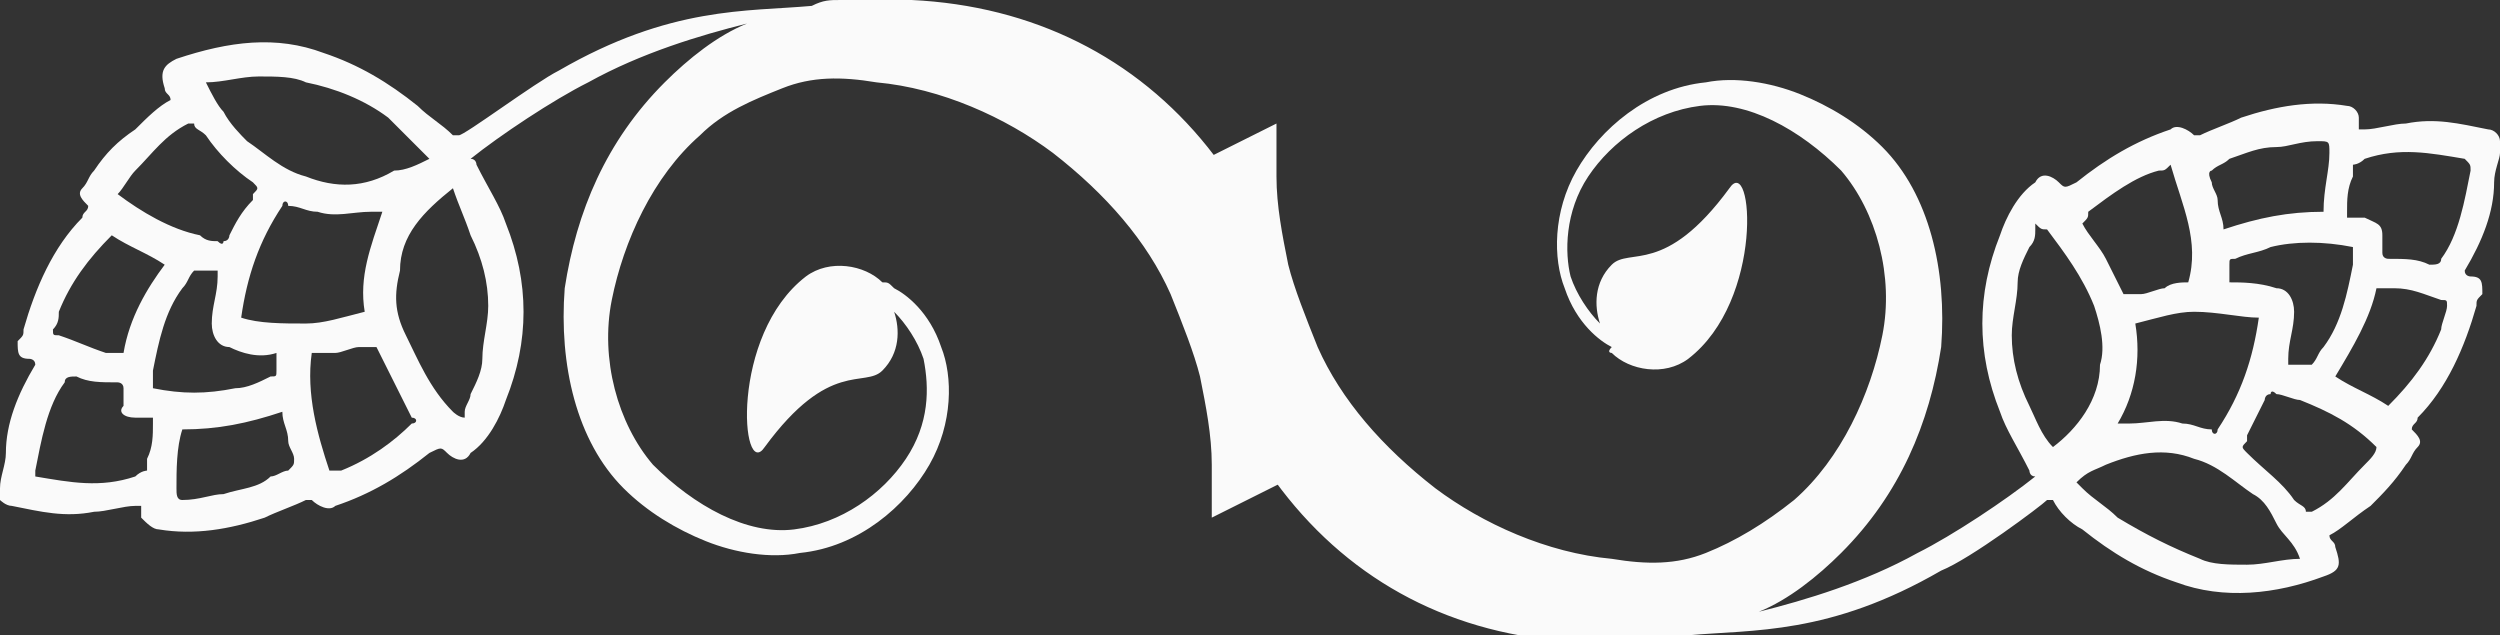 <?xml version="1.0" encoding="utf-8"?>
<!-- Generator: Adobe Illustrator 20.1.0, SVG Export Plug-In . SVG Version: 6.00 Build 0)  -->
<svg version="1.1" id="Ebene_1" xmlns="http://www.w3.org/2000/svg" xmlns:xlink="http://www.w3.org/1999/xlink" x="0px" y="0px"
	 viewBox="0 0 42.5 10.8" style="enable-background:new 0 0 42.5 10.8;" xml:space="preserve">
<rect x="0" y="0" width="42.5" height="10.8" fill="#333333" stroke="none"/>
<style type="text/css">
	.st0{fill:#FAFAFA;}
</style>
<g>
	<path class="st0" d="M0.2,8.6c0.5,0.1,0.9,0.2,1.4,0.1c0.2,0,0.5-0.1,0.7-0.1c0,0,0.1,0,0.1,0c0,0.1,0,0.1,0,0.2
		C2.5,8.9,2.6,9,2.7,9c0.6,0.1,1.2,0,1.8-0.2c0.2-0.1,0.5-0.2,0.7-0.3c0,0,0.1,0,0.1,0c0.1,0.1,0.3,0.2,0.4,0.1
		c0.6-0.2,1.1-0.5,1.6-0.9c0,0,0,0,0,0c0.2-0.1,0.2-0.1,0.3,0c0.1,0.1,0.3,0.2,0.4,0c0.3-0.2,0.5-0.6,0.6-0.9c0.4-1,0.4-2,0-3
		c-0.1-0.3-0.3-0.6-0.5-1c0,0,0-0.1-0.1-0.1c0.5-0.4,1.4-1,2-1.3c0.9-0.5,1.9-0.8,2.7-1c-0.5,0.2-1,0.6-1.4,1c-1,1-1.5,2.2-1.7,3.5
		c-0.1,1.3,0.2,2.6,1,3.4c0.4,0.4,0.9,0.7,1.4,0.9c0.5,0.2,1.1,0.3,1.6,0.2c1-0.1,1.8-0.8,2.2-1.5c0.4-0.7,0.4-1.5,0.2-2
		c-0.2-0.6-0.6-0.9-0.8-1c-0.1-0.1-0.1-0.1-0.2-0.1l0,0c-0.3-0.3-0.9-0.4-1.3-0.1c-1.3,1-1.1,3.5-0.7,2.9c1.1-1.5,1.7-1,2-1.3
		c0.3-0.3,0.3-0.7,0.2-1c0.2,0.2,0.4,0.5,0.5,0.8c0.1,0.5,0.1,1.1-0.3,1.7c-0.4,0.6-1.1,1.1-1.9,1.2c-0.8,0.1-1.7-0.4-2.4-1.1
		c-0.6-0.7-0.9-1.8-0.7-2.8c0.2-1,0.7-2.1,1.5-2.8c0.4-0.4,0.9-0.6,1.4-0.8c0.5-0.2,1-0.2,1.6-0.1c1.1,0.1,2.2,0.6,3,1.2
		c0.9,0.7,1.6,1.5,2,2.4c0.2,0.5,0.4,1,0.5,1.4c0.1,0.5,0.2,1,0.2,1.5c0,0.3,0,0.6,0,0.9c0.6-0.3,1.2-0.6,1.8-0.9
		C22.1,2.8,19-0.2,14.7,0c-0.1,0-0.1,0-0.2,0c0,0-0.1,0-0.1,0l-0.1,0c-0.2,0-0.3,0-0.5,0.1c0,0,0,0,0,0c-1.1,0.1-2.4,0-4.3,1.1
		C9.1,1.4,7.9,2.3,7.8,2.3c0,0-0.1,0-0.1,0C7.5,2.1,7.3,2,7.1,1.8c-0.5-0.4-1-0.7-1.6-0.9C4.7,0.6,3.9,0.7,3,1
		C2.8,1.1,2.7,1.2,2.8,1.5c0,0.1,0.1,0.1,0.1,0.2C2.7,1.8,2.5,2,2.3,2.2C2,2.4,1.8,2.6,1.6,2.9C1.5,3,1.5,3.1,1.4,3.2
		c-0.1,0.1,0,0.2,0.1,0.3c0,0.1-0.1,0.1-0.1,0.2c-0.5,0.5-0.8,1.2-1,1.9c0,0.1,0,0.1-0.1,0.2c0,0.2,0,0.3,0.2,0.3c0,0,0.1,0,0.1,0.1
		c0,0,0,0,0,0c-0.3,0.5-0.5,1-0.5,1.5C0.1,7.9,0,8.1,0,8.3c0,0.1,0,0.1,0,0.2C0,8.5,0.1,8.6,0.2,8.6z M2.6,6.6
		C2.6,6.6,2.6,6.6,2.6,6.6c0-0.1,0-0.2,0-0.3c0.1-0.5,0.2-1,0.5-1.4c0.1-0.1,0.1-0.2,0.2-0.3l0.1,0c0.1,0,0.2,0,0.3,0
		c0,0,0,0.1,0,0.1c0,0.3-0.1,0.5-0.1,0.8c0,0.2,0.1,0.4,0.3,0.4C4.1,6,4.4,6.1,4.7,6c0,0.1,0,0.2,0,0.3c0,0.1,0,0.1-0.1,0.1
		C4.4,6.5,4.2,6.6,4,6.6C3.5,6.7,3.1,6.7,2.6,6.6z M4.9,8C4.8,8,4.7,8.1,4.6,8.1C4.4,8.3,4.1,8.3,3.8,8.4c-0.2,0-0.4,0.1-0.7,0.1
		C3,8.5,3,8.4,3,8.3C3,8,3,7.6,3.1,7.3c0,0,0,0,0,0c0.6,0,1.1-0.1,1.7-0.3c0,0.2,0.1,0.3,0.1,0.5c0,0.1,0.1,0.2,0.1,0.3
		C5,7.9,5,7.9,4.9,8z M4.1,5.4C4.1,5.4,4.1,5.4,4.1,5.4c0.1-0.7,0.3-1.3,0.7-1.9c0-0.1,0.1-0.1,0.1,0c0.2,0,0.3,0.1,0.5,0.1
		c0.3,0.1,0.6,0,0.9,0c0.1,0,0.1,0,0.2,0C6.3,4.2,6.1,4.7,6.2,5.3c-0.4,0.1-0.7,0.2-1,0.2C4.8,5.5,4.4,5.5,4.1,5.4z M7,7.2
		C6.7,7.5,6.3,7.8,5.8,8C5.7,8,5.7,8,5.6,8C5.4,7.4,5.2,6.7,5.3,6C5.4,6,5.6,6,5.7,6c0.1,0,0.3-0.1,0.4-0.1c0.1,0,0.2,0,0.2,0
		c0,0,0.1,0,0.1,0c0.1,0.2,0.2,0.4,0.3,0.6C6.8,6.7,6.9,6.9,7,7.1C7.1,7.1,7.1,7.2,7,7.2z M7.7,3.2C7.8,3.5,7.9,3.7,8,4
		c0.2,0.4,0.3,0.8,0.3,1.2c0,0.3-0.1,0.6-0.1,0.9c0,0.2-0.1,0.4-0.2,0.6C8,6.8,7.9,6.9,7.9,7c0,0,0,0.1,0,0.1C7.8,7.1,7.7,7,7.7,7
		C7.3,6.6,7.1,6.1,6.9,5.7C6.7,5.3,6.7,5,6.8,4.6C6.8,4,7.2,3.6,7.7,3.2C7.6,3.2,7.6,3.2,7.7,3.2z M3.5,1.4c0.3,0,0.6-0.1,0.9-0.1
		c0.3,0,0.6,0,0.8,0.1C5.7,1.5,6.2,1.7,6.6,2C6.8,2.2,7,2.4,7.2,2.6c0,0,0.1,0.1,0.1,0.1C7.1,2.8,6.9,2.9,6.7,2.9
		C6.2,3.2,5.7,3.2,5.2,3c-0.4-0.1-0.7-0.4-1-0.6C4.1,2.3,3.9,2.1,3.8,1.9C3.7,1.8,3.6,1.6,3.5,1.4L3.5,1.4z M2.3,2.9
		c0.3-0.3,0.5-0.6,0.9-0.8c0,0,0.1,0,0.1,0c0,0.1,0.1,0.1,0.2,0.2C3.7,2.6,4,2.9,4.3,3.1c0.1,0.1,0.1,0.1,0,0.2c0,0,0,0,0,0.1
		C4.1,3.6,4,3.8,3.9,4c0,0,0,0.1-0.1,0.1c0,0,0,0.1-0.1,0C3.6,4.1,3.5,4.1,3.4,4C2.9,3.9,2.4,3.6,2,3.3C2.1,3.2,2.2,3,2.3,2.9z
		 M1,5.3c0.2-0.5,0.5-0.9,0.9-1.3c0.3,0.2,0.6,0.3,0.9,0.5C2.5,4.9,2.2,5.4,2.1,6c-0.1,0-0.2,0-0.3,0C1.5,5.9,1.3,5.8,1,5.7
		c-0.1,0-0.1,0-0.1-0.1C1,5.5,1,5.4,1,5.3z M0.6,8c0.1-0.5,0.2-1.1,0.5-1.5c0-0.1,0.1-0.1,0.2-0.1c0.2,0.1,0.4,0.1,0.7,0.1
		c0,0,0.1,0,0.1,0.1c0,0.1,0,0.2,0,0.3C2,7,2.1,7.1,2.3,7.1c0.1,0,0.2,0,0.3,0c0,0,0,0.1,0,0.1c0,0.2,0,0.4-0.1,0.6
		c0,0.1,0,0.1,0,0.2c0,0-0.1,0-0.2,0.1c-0.6,0.2-1.1,0.1-1.7,0C0.6,8.1,0.6,8,0.6,8z"/>
	<path class="st0" d="M42.3,2.2c-0.5-0.1-0.9-0.2-1.4-0.1c-0.2,0-0.5,0.1-0.7,0.1c0,0-0.1,0-0.1,0c0-0.1,0-0.1,0-0.2
		c0-0.1-0.1-0.2-0.2-0.2c-0.6-0.1-1.2,0-1.8,0.2c-0.2,0.1-0.5,0.2-0.7,0.3c0,0-0.1,0-0.1,0c-0.1-0.1-0.3-0.2-0.4-0.1
		c-0.6,0.2-1.1,0.5-1.6,0.9c0,0,0,0,0,0c-0.2,0.1-0.2,0.1-0.3,0c-0.1-0.1-0.3-0.2-0.4,0c-0.3,0.2-0.5,0.6-0.6,0.9c-0.4,1-0.4,2,0,3
		c0.1,0.3,0.3,0.6,0.5,1c0,0,0,0.1,0.1,0.1c-0.5,0.4-1.4,1-2,1.3c-0.9,0.5-1.9,0.8-2.7,1c0.5-0.2,1-0.6,1.4-1c1-1,1.5-2.2,1.7-3.5
		c0.1-1.3-0.2-2.6-1-3.4c-0.4-0.4-0.9-0.7-1.4-0.9c-0.5-0.2-1.1-0.3-1.6-0.2c-1,0.1-1.8,0.8-2.2,1.5c-0.4,0.7-0.4,1.5-0.2,2
		c0.2,0.6,0.6,0.9,0.8,1C27.3,6,27.4,6,27.4,6l0,0c0.3,0.3,0.9,0.4,1.3,0.1c1.3-1,1.1-3.5,0.7-2.9c-1.1,1.5-1.7,1-2,1.3
		c-0.3,0.3-0.3,0.7-0.2,1c-0.2-0.2-0.4-0.5-0.5-0.8C26.6,4.3,26.6,3.6,27,3c0.4-0.6,1.1-1.1,1.9-1.2c0.8-0.1,1.7,0.4,2.4,1.1
		c0.6,0.7,0.9,1.8,0.7,2.8c-0.2,1-0.7,2.1-1.5,2.8C30,8.9,29.5,9.2,29,9.4c-0.5,0.2-1,0.2-1.6,0.1c-1.1-0.1-2.2-0.6-3-1.2
		c-0.9-0.7-1.6-1.5-2-2.4c-0.2-0.5-0.4-1-0.5-1.4c-0.1-0.5-0.2-1-0.2-1.5c0-0.3,0-0.6,0-0.9c-0.6,0.3-1.2,0.6-1.8,0.9
		c0.5,5.2,3.5,8.2,7.9,7.9c0.1,0,0.1,0,0.2,0c0,0,0.1,0,0.1,0l0.1,0c0.2,0,0.3,0,0.5-0.1c0,0,0,0,0,0c1.1-0.1,2.4,0,4.3-1.1
		c0.5-0.2,1.7-1.1,1.8-1.2c0,0,0.1,0,0.1,0C35,8.7,35.2,8.9,35.4,9c0.5,0.4,1,0.7,1.6,0.9c0.8,0.3,1.7,0.2,2.5-0.1
		c0.3-0.1,0.3-0.2,0.2-0.5c0-0.1-0.1-0.1-0.1-0.2C39.8,9,40,8.8,40.3,8.6c0.2-0.2,0.4-0.4,0.6-0.7c0.1-0.1,0.1-0.2,0.2-0.3
		c0.1-0.1,0-0.2-0.1-0.3c0-0.1,0.1-0.1,0.1-0.2c0.5-0.5,0.8-1.2,1-1.9c0-0.1,0-0.1,0.1-0.2c0-0.2,0-0.3-0.2-0.3c0,0-0.1,0-0.1-0.1
		c0,0,0,0,0,0c0.3-0.5,0.5-1,0.5-1.5c0-0.2,0.1-0.4,0.1-0.5c0-0.1,0-0.1,0-0.2C42.5,2.3,42.4,2.2,42.3,2.2z M40,4.2
		C40,4.2,40,4.2,40,4.2c0,0.1,0,0.2,0,0.3c-0.1,0.5-0.2,1-0.5,1.4c-0.1,0.1-0.1,0.2-0.2,0.3l-0.1,0c-0.1,0-0.2,0-0.3,0
		c0,0,0-0.1,0-0.1c0-0.3,0.1-0.5,0.1-0.8c0-0.2-0.1-0.4-0.3-0.4c-0.3-0.1-0.6-0.1-0.8-0.1c0-0.1,0-0.2,0-0.3c0-0.1,0-0.1,0.1-0.1
		c0.2-0.1,0.4-0.1,0.6-0.2C39,4.1,39.5,4.1,40,4.2z M37.6,2.9c0.1-0.1,0.2-0.1,0.3-0.2c0.3-0.1,0.5-0.2,0.8-0.2
		c0.2,0,0.4-0.1,0.7-0.1c0.2,0,0.2,0,0.2,0.2c0,0.3-0.1,0.6-0.1,1c0,0,0,0,0,0c-0.6,0-1.1,0.1-1.7,0.3c0-0.2-0.1-0.3-0.1-0.5
		c0-0.1-0.1-0.2-0.1-0.3C37.5,2.9,37.6,2.9,37.6,2.9z M38.4,5.4C38.4,5.4,38.4,5.4,38.4,5.4c-0.1,0.7-0.3,1.3-0.7,1.9
		c0,0.1-0.1,0.1-0.1,0c-0.2,0-0.3-0.1-0.5-0.1c-0.3-0.1-0.6,0-0.9,0c-0.1,0-0.1,0-0.2,0c0.3-0.5,0.4-1.1,0.3-1.7
		c0.4-0.1,0.7-0.2,1-0.2C37.7,5.3,38.1,5.4,38.4,5.4z M35.5,3.6c0.4-0.3,0.8-0.6,1.2-0.7c0.1,0,0.1,0,0.2-0.1c0.2,0.7,0.5,1.3,0.3,2
		c-0.1,0-0.3,0-0.4,0.1c-0.1,0-0.3,0.1-0.4,0.1c-0.1,0-0.2,0-0.2,0c0,0-0.1,0-0.1,0c-0.1-0.2-0.2-0.4-0.3-0.6
		c-0.1-0.2-0.3-0.4-0.4-0.6C35.5,3.7,35.5,3.7,35.5,3.6z M34.9,7.6c-0.2-0.2-0.3-0.5-0.4-0.7c-0.2-0.4-0.3-0.8-0.3-1.2
		c0-0.3,0.1-0.6,0.1-0.9c0-0.2,0.1-0.4,0.2-0.6c0.1-0.1,0.1-0.2,0.1-0.3c0,0,0-0.1,0-0.1c0.1,0.1,0.1,0.1,0.2,0.1
		c0.3,0.4,0.6,0.8,0.8,1.3c0.1,0.3,0.2,0.7,0.1,1C35.7,6.8,35.3,7.3,34.9,7.6C34.9,7.6,34.9,7.6,34.9,7.6z M39.1,9.5
		c-0.3,0-0.6,0.1-0.9,0.1c-0.3,0-0.6,0-0.8-0.1c-0.5-0.2-0.9-0.4-1.4-0.7c-0.2-0.2-0.4-0.3-0.6-0.5c0,0-0.1-0.1-0.1-0.1
		C35.5,8,35.6,8,35.8,7.9c0.5-0.2,1-0.3,1.5-0.1c0.4,0.1,0.7,0.4,1,0.6c0.2,0.1,0.3,0.3,0.4,0.5C38.8,9.1,39,9.2,39.1,9.5L39.1,9.5z
		 M40.2,7.9c-0.3,0.3-0.5,0.6-0.9,0.8c0,0-0.1,0-0.1,0c0-0.1-0.1-0.1-0.2-0.2c-0.2-0.3-0.5-0.5-0.8-0.8c-0.1-0.1-0.1-0.1,0-0.2
		c0,0,0,0,0-0.1c0.1-0.2,0.2-0.4,0.3-0.6c0,0,0-0.1,0.1-0.1c0,0,0-0.1,0.1,0c0.1,0,0.3,0.1,0.4,0.1c0.5,0.2,0.9,0.4,1.3,0.8
		C40.4,7.7,40.3,7.8,40.2,7.9z M41.5,5.6c-0.2,0.5-0.5,0.9-0.9,1.3c-0.3-0.2-0.6-0.3-0.9-0.5c0.3-0.5,0.6-1,0.7-1.5
		c0.1,0,0.2,0,0.3,0c0.3,0,0.5,0.1,0.8,0.2c0.1,0,0.1,0,0.1,0.1C41.6,5.3,41.5,5.5,41.5,5.6z M42,2.9c-0.1,0.5-0.2,1.1-0.5,1.5
		c0,0.1-0.1,0.1-0.2,0.1c-0.2-0.1-0.4-0.1-0.7-0.1c0,0-0.1,0-0.1-0.1c0-0.1,0-0.2,0-0.3c0-0.2-0.1-0.2-0.3-0.3c-0.1,0-0.2,0-0.3,0
		c0,0,0-0.1,0-0.1c0-0.2,0-0.4,0.1-0.6c0-0.1,0-0.1,0-0.2c0,0,0.1,0,0.2-0.1c0.6-0.2,1.1-0.1,1.7,0C42,2.8,42,2.8,42,2.9z"/>
</g>
</svg>
